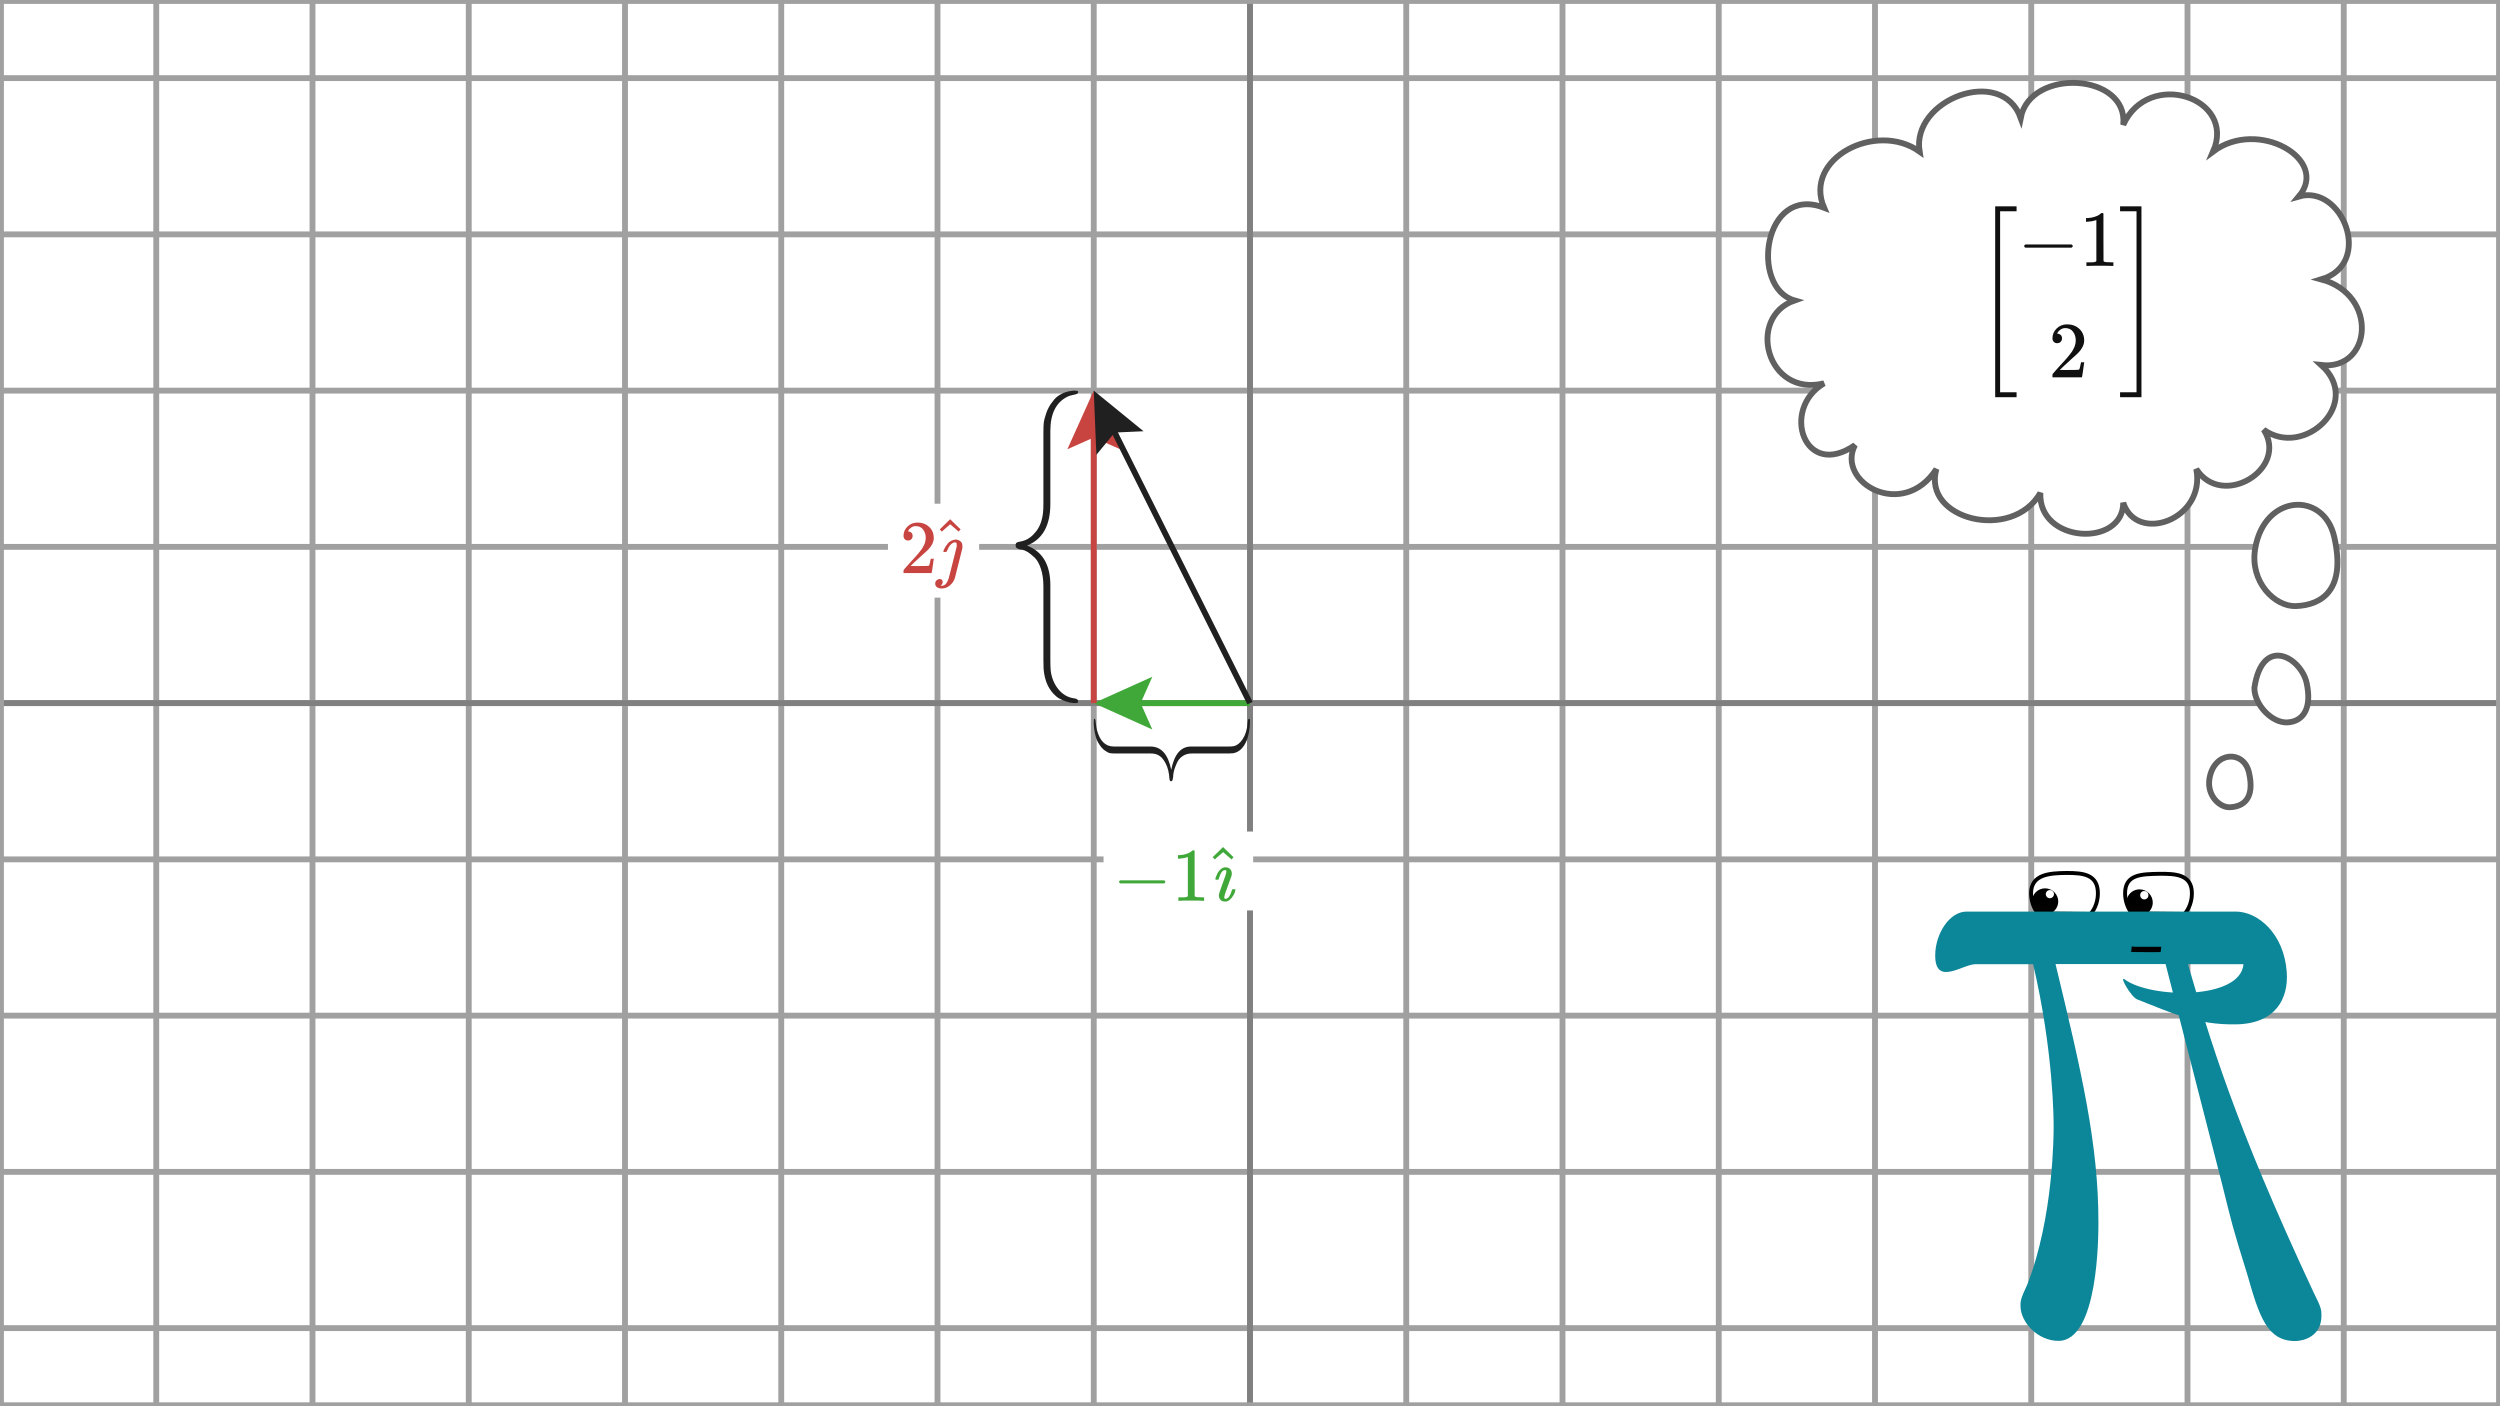 <svg width="640" height="360" viewBox="0 0 640 360" fill="none" xmlns="http://www.w3.org/2000/svg">
<rect x="0" y="0" width="640" height="360" fill="#333333" stroke="none"/>
<g clip-path="url(#clip0_1354_10483)">
<path d="M640 0H0V360H640V0Z" fill="white"/>
<g clip-path="url(#clip1_1354_10483)">
<path d="M0 20H640" stroke="#A0A0A0" stroke-width="1.5"/>
<path d="M0 60H640" stroke="#A0A0A0" stroke-width="1.5"/>
<path d="M0 100H640" stroke="#A0A0A0" stroke-width="1.5"/>
<path d="M0 140H640" stroke="#A0A0A0" stroke-width="1.5"/>
<path d="M0 180H640" stroke="#A0A0A0" stroke-width="1.5"/>
<path d="M0 220H640" stroke="#A0A0A0" stroke-width="1.5"/>
<path d="M0 260H640" stroke="#A0A0A0" stroke-width="1.5"/>
<path d="M0 300H640" stroke="#A0A0A0" stroke-width="1.5"/>
<path d="M0 340H640" stroke="#A0A0A0" stroke-width="1.5"/>
<path d="M0 0V360" stroke="#A0A0A0" stroke-width="1.5"/>
<path d="M40 0V360" stroke="#A0A0A0" stroke-width="1.5"/>
<path d="M80 0V360" stroke="#A0A0A0" stroke-width="1.5"/>
<path d="M120 0V360" stroke="#A0A0A0" stroke-width="1.5"/>
<path d="M160 0V360" stroke="#A0A0A0" stroke-width="1.5"/>
<path d="M200 0V360" stroke="#A0A0A0" stroke-width="1.5"/>
<path d="M240 0V360" stroke="#A0A0A0" stroke-width="1.5"/>
<path d="M280 0V360" stroke="#A0A0A0" stroke-width="1.5"/>
<path d="M320 0V360" stroke="#A0A0A0" stroke-width="1.5"/>
<path d="M360 0V360" stroke="#A0A0A0" stroke-width="1.5"/>
<path d="M400 0V360" stroke="#A0A0A0" stroke-width="1.5"/>
<path d="M440 0V360" stroke="#A0A0A0" stroke-width="1.5"/>
<path d="M480 0V360" stroke="#A0A0A0" stroke-width="1.5"/>
<path d="M520 0V360" stroke="#A0A0A0" stroke-width="1.5"/>
<path d="M560 0V360" stroke="#A0A0A0" stroke-width="1.5"/>
<path d="M600 0V360" stroke="#A0A0A0" stroke-width="1.5"/>
<path d="M640 0V360" stroke="#A0A0A0" stroke-width="1.5"/>
</g>
<path d="M0 180H640" stroke="#808080" stroke-width="1.5"/>
<path d="M320 0V360" stroke="#808080" stroke-width="1.5"/>
<path d="M640 0H0V360H640V0Z" stroke="#A0A0A0" stroke-width="2"/>
<path d="M295 186.75L280 180L295 173.25L292 180L295 186.75Z" fill="#40A839"/>
<path d="M320 180H284" stroke="#40A839" stroke-width="1.5"/>
<path d="M273.25 115L280 100L286.75 115L280 112L273.25 115Z" fill="#C74440"/>
<path d="M280 180V104" stroke="#C74440" stroke-width="1.5"/>
<path d="M280.671 116.435L280 100L292.746 110.398L285.367 110.733L280.671 116.435Z" fill="#202020"/>
<path d="M320 180L281.789 103.578" stroke="#202020" stroke-width="1.5"/>
<path d="M280.122 184C280.278 184 280.377 184.107 280.422 184.321C280.466 184.534 280.514 184.905 280.565 185.432C280.617 185.959 280.694 186.419 280.797 186.815C281.529 189.679 282.982 191.111 285.154 191.111H294.507C297.271 191.111 299.044 193.099 299.829 197.074C300.612 193.099 302.297 191.111 304.88 191.111H314.439C315.069 191.111 315.545 191.078 315.865 191.012C316.765 190.781 317.543 190.144 318.198 189.098C318.853 188.053 319.245 186.757 319.375 185.209C319.375 185.176 319.381 185.081 319.394 184.926C319.407 184.77 319.419 184.658 319.433 184.593C319.445 184.526 319.465 184.436 319.491 184.321C319.518 184.205 319.565 184.123 319.632 184.074C319.699 184.024 319.772 184 319.853 184C320.188 184 319.951 187.667 319.143 189.59C318.334 191.512 317.161 192.596 315.622 192.84C315.363 192.873 314.982 192.889 314.478 192.889H305.073C304.199 192.889 303.435 193.107 302.779 193.543C302.123 193.98 301.637 194.543 301.323 195.235C301.008 195.926 300.78 196.507 300.639 196.976C300.497 197.445 300.4 197.918 300.35 198.396C300.35 198.495 300.343 198.639 300.33 198.828C300.317 199.017 300.295 199.169 300.263 199.285C300.231 199.4 300.202 199.516 300.176 199.63C300.151 199.746 300.105 199.836 300.041 199.902C299.977 199.967 299.905 200.001 299.829 200.001C299.726 200.001 299.642 199.977 299.578 199.927C299.514 199.877 299.465 199.787 299.433 199.655C299.401 199.524 299.379 199.388 299.366 199.248C299.353 199.109 299.334 198.923 299.309 198.692C299.283 198.461 299.257 198.248 299.231 198.05C299.051 196.832 298.647 195.733 298.017 194.753C297.387 193.774 296.583 193.186 295.607 192.988C295.35 192.922 294.964 192.889 294.45 192.889H285.385C284.869 192.889 284.457 192.86 284.149 192.803C283.841 192.746 283.409 192.526 282.855 192.143C282.301 191.76 281.804 191.202 281.363 190.469C279.899 188.443 279.867 184 280.122 184Z" fill="#202020"/>
<path d="M320.807 212.876H282.511V233.074H320.807V212.876Z" fill="white"/>
<g clip-path="url(#clip2_1354_10483)">
<path d="M286.483 226.006C286.483 226.006 286.483 225.922 286.483 225.753C286.483 225.585 286.574 225.456 286.755 225.365H298.034C298.228 225.469 298.326 225.598 298.326 225.753C298.326 225.909 298.228 226.038 298.034 226.142H286.755C286.574 226.051 286.483 225.922 286.483 225.753V226.006Z" fill="#40A839"/>
<path d="M304.091 219.386L303.839 219.483C303.658 219.547 303.399 219.612 303.062 219.677C302.726 219.741 302.351 219.787 301.936 219.813H301.568V218.92H301.936C302.545 218.894 303.108 218.797 303.625 218.628C304.143 218.46 304.505 218.305 304.713 218.162C304.92 218.02 305.101 217.878 305.256 217.735C305.282 217.697 305.36 217.677 305.489 217.677C305.606 217.677 305.716 217.716 305.819 217.794V223.598L305.838 229.422C305.929 229.513 306.007 229.571 306.071 229.597C306.136 229.623 306.291 229.649 306.537 229.675C306.783 229.7 307.184 229.713 307.741 229.713H308.246V230.606H308.032C307.76 230.568 306.732 230.548 304.945 230.548C303.185 230.548 302.169 230.568 301.898 230.606H301.665V229.713H302.169C302.454 229.713 302.7 229.713 302.907 229.713C303.114 229.713 303.276 229.707 303.392 229.694C303.509 229.681 303.612 229.662 303.703 229.636C303.794 229.61 303.845 229.597 303.858 229.597C303.871 229.597 303.91 229.565 303.975 229.5C304.04 229.435 304.078 229.409 304.091 229.422V219.386Z" fill="#40A839"/>
<path d="M311.119 225.035C311.119 224.97 311.164 224.802 311.255 224.53C311.345 224.258 311.481 223.941 311.663 223.579C311.844 223.217 312.096 222.887 312.42 222.589C312.743 222.291 313.093 222.11 313.468 222.045H313.817C314.257 222.045 314.62 222.188 314.905 222.472C315.189 222.757 315.338 223.158 315.351 223.676C315.338 223.922 315.312 224.097 315.273 224.2C315.235 224.304 314.95 225.093 314.419 226.569C313.746 228.329 313.41 229.377 313.41 229.714C313.41 229.972 313.513 230.102 313.72 230.102C313.966 230.102 314.212 229.992 314.458 229.772C314.795 229.409 315.086 228.808 315.332 227.966C315.37 227.811 315.403 227.721 315.429 227.695C315.455 227.669 315.545 227.649 315.7 227.636H315.817C315.946 227.636 316.031 227.636 316.069 227.636C316.108 227.636 316.153 227.656 316.205 227.695C316.257 227.733 316.276 227.779 316.263 227.831C316.263 227.96 316.199 228.206 316.069 228.568C315.94 228.931 315.694 229.345 315.332 229.811C314.969 230.277 314.555 230.594 314.089 230.762C313.986 230.788 313.83 230.801 313.623 230.801C313.054 230.801 312.646 230.639 312.4 230.315C312.154 229.992 312.031 229.63 312.031 229.228C312.031 228.879 312.348 227.869 312.983 226.2C313.617 224.53 313.94 223.514 313.953 223.152C313.953 222.997 313.934 222.893 313.895 222.841C313.856 222.79 313.759 222.757 313.604 222.744C313.241 222.77 312.937 222.971 312.691 223.346C312.446 223.721 312.264 224.123 312.148 224.55C312.031 224.977 311.954 225.19 311.915 225.19C311.902 225.203 311.779 225.21 311.546 225.21H311.235C311.158 225.132 311.119 225.074 311.119 225.035Z" fill="#40A839"/>
<path d="M310.443 219.444L313.103 216.842L313.258 216.998C314.941 218.603 315.782 219.418 315.782 219.444L315.277 220.007C315.251 219.994 314.876 219.67 314.151 219.036L313.122 218.143L312.055 219.056C311.886 219.198 311.718 219.347 311.55 219.502C311.382 219.657 311.246 219.78 311.142 219.871L310.987 219.987C310.961 220.013 310.864 219.923 310.696 219.716L310.443 219.444Z" fill="#40A839"/>
</g>
<path d="M276 100.243C276 100.555 275.893 100.754 275.679 100.843C275.466 100.931 275.095 101.027 274.568 101.13C274.041 101.234 273.581 101.387 273.185 101.593C270.321 103.058 268.889 105.963 268.889 110.307V129.014C268.889 134.541 266.901 138.087 262.926 139.657C266.901 141.223 268.889 144.592 268.889 149.759V168.878C268.889 170.136 268.922 171.088 268.988 171.73C269.219 173.53 269.856 175.084 270.902 176.395C271.947 177.706 273.243 178.49 274.791 178.748C274.824 178.748 274.919 178.762 275.074 178.787C275.23 178.812 275.342 178.838 275.407 178.864C275.474 178.89 275.564 178.93 275.679 178.982C275.795 179.035 275.877 179.13 275.926 179.263C275.976 179.396 276 179.543 276 179.706C276 180.375 272.333 179.9 270.41 178.284C268.488 176.667 267.404 174.32 267.16 171.243C267.127 170.726 267.111 169.963 267.111 168.955V150.146C267.111 148.398 266.893 146.868 266.457 145.556C266.02 144.246 265.457 143.274 264.765 142.644C264.074 142.015 263.493 141.559 263.024 141.277C262.555 140.994 262.082 140.799 261.604 140.699C261.505 140.699 261.361 140.685 261.172 140.659C260.983 140.634 260.831 140.589 260.715 140.525C260.6 140.461 260.484 140.403 260.37 140.351C260.254 140.301 260.164 140.21 260.098 140.081C260.033 139.953 259.999 139.81 259.999 139.657C259.999 139.451 260.023 139.283 260.073 139.155C260.123 139.027 260.213 138.93 260.345 138.866C260.476 138.802 260.612 138.757 260.752 138.731C260.891 138.706 261.077 138.667 261.308 138.617C261.539 138.565 261.752 138.514 261.95 138.462C263.168 138.102 264.267 137.293 265.247 136.034C266.226 134.773 266.814 133.166 267.012 131.213C267.078 130.699 267.111 129.927 267.111 128.899V110.77C267.111 109.738 267.14 108.914 267.197 108.297C267.254 107.681 267.474 106.818 267.857 105.71C268.24 104.602 268.798 103.607 269.531 102.726C271.557 99.798 276 99.734 276 100.243Z" fill="#202020"/>
<path d="M250.657 128.954H227.318V152.997H250.657V128.954Z" fill="white"/>
<g clip-path="url(#clip3_1354_10483)">
<path d="M232.446 138.374C232.097 138.374 231.818 138.257 231.611 138.024C231.404 137.791 231.301 137.507 231.301 137.17C231.301 136.252 231.644 135.456 232.33 134.783C233.015 134.11 233.869 133.774 234.891 133.774C236.069 133.774 237.052 134.136 237.841 134.861C238.631 135.585 239.032 136.523 239.045 137.675C239.045 138.231 238.915 138.762 238.657 139.266C238.398 139.771 238.087 140.211 237.725 140.586C237.363 140.961 236.845 141.44 236.172 142.022C235.707 142.423 235.06 143.019 234.232 143.808L233.086 144.895L234.561 144.914C236.593 144.914 237.673 144.882 237.803 144.817C237.893 144.791 238.048 144.215 238.268 143.09V143.032H239.045V143.09C239.032 143.129 238.948 143.717 238.792 144.856C238.637 145.995 238.54 146.59 238.501 146.641V146.7H231.301V146.331V146.098C231.301 146.007 231.34 145.91 231.417 145.807C231.495 145.703 231.689 145.477 232 145.128C232.375 144.714 232.698 144.351 232.97 144.041C233.086 143.911 233.306 143.672 233.63 143.323C233.953 142.973 234.173 142.734 234.29 142.605C234.406 142.475 234.594 142.262 234.853 141.964C235.111 141.667 235.293 141.447 235.396 141.304C235.5 141.162 235.648 140.968 235.842 140.722C236.037 140.476 236.172 140.269 236.25 140.101C236.328 139.933 236.425 139.745 236.541 139.538C236.658 139.331 236.742 139.124 236.793 138.917C236.845 138.71 236.89 138.516 236.929 138.335C236.968 138.154 236.988 137.94 236.988 137.694C236.988 136.879 236.768 136.174 236.328 135.579C235.888 134.984 235.26 134.686 234.445 134.686C234.018 134.686 233.643 134.796 233.319 135.016C232.996 135.236 232.769 135.449 232.64 135.656C232.511 135.864 232.446 135.986 232.446 136.025C232.446 136.038 232.478 136.045 232.543 136.045C232.776 136.045 233.015 136.135 233.261 136.316C233.507 136.498 233.63 136.795 233.63 137.209C233.63 137.533 233.526 137.804 233.319 138.024C233.112 138.244 232.821 138.361 232.446 138.374Z" fill="#C74440"/>
<path d="M241.49 141.188C241.49 141.188 241.49 141.169 241.49 141.13C241.49 141.091 241.529 140.975 241.607 140.78C241.684 140.586 241.814 140.341 241.995 140.043C242.176 139.745 242.383 139.448 242.616 139.15C242.849 138.853 243.153 138.613 243.528 138.432C243.903 138.251 244.291 138.147 244.693 138.122C245.12 138.147 245.508 138.29 245.857 138.549C246.206 138.807 246.381 139.26 246.381 139.907V140.256L245.43 144.099C245.288 144.643 245.126 145.27 244.945 145.982C244.764 146.693 244.634 147.224 244.557 147.573C244.479 147.923 244.427 148.104 244.401 148.117C244.181 148.764 243.774 149.346 243.179 149.863C242.584 150.381 241.885 150.646 241.083 150.659C240.487 150.659 240.041 150.51 239.743 150.213C239.524 149.993 239.414 149.728 239.414 149.417C239.414 149.055 239.53 148.77 239.763 148.563C239.996 148.356 240.261 148.246 240.559 148.233C240.83 148.233 241.024 148.311 241.141 148.466C241.257 148.621 241.322 148.77 241.335 148.912C241.335 149.326 241.154 149.663 240.792 149.922L240.889 149.941H241.18H241.199C241.872 149.941 242.422 149.339 242.849 148.136C242.888 148.02 243.23 146.674 243.877 144.099C244.524 141.524 244.867 140.146 244.906 139.965C244.919 139.888 244.925 139.739 244.925 139.519C244.925 139.364 244.919 139.247 244.906 139.17C244.893 139.092 244.854 139.021 244.79 138.956C244.725 138.891 244.628 138.853 244.498 138.84C244.162 138.84 243.806 139.014 243.431 139.364C243.198 139.597 243.004 139.862 242.849 140.159C242.694 140.457 242.571 140.709 242.48 140.916C242.389 141.123 242.331 141.24 242.305 141.266C242.279 141.292 242.157 141.304 241.937 141.304H241.607C241.529 141.227 241.49 141.169 241.49 141.13V141.188Z" fill="#C74440"/>
<path d="M240.578 135.521L243.237 132.92L243.392 133.075C245.074 134.68 245.915 135.495 245.915 135.521L245.411 136.083C245.385 136.071 245.01 135.747 244.285 135.113L243.256 134.22L242.189 135.132C242.021 135.275 241.852 135.424 241.684 135.579C241.516 135.734 241.38 135.857 241.277 135.948L241.121 136.064C241.096 136.09 240.999 135.999 240.83 135.792L240.578 135.521Z" fill="#C74440"/>
</g>
<path d="M491.41 38.801C480.263 30.891 461.566 40.599 466.959 53.184C451.426 47.143 447.902 73.679 459.408 76.915C447.039 81.23 452.217 101.726 466.959 98.13C455.741 104.746 461.925 122.94 474.87 113.951C469.98 123.444 487.095 133.368 495.725 120.064C491.985 133.008 515.141 138.761 522.333 126.176C521.757 139.121 543.547 140.199 543.547 128.693C546.999 139.336 564.762 133.008 562.245 120.064C568.861 130.419 585.976 120.064 579.504 109.996C589.859 117.475 605.033 103.164 594.246 93.456C607.19 94.894 608.988 75.477 594.246 71.522C607.766 67.495 599.64 47.071 588.493 50.307C596.547 40.815 578.066 30.172 566.559 38.801C572.6 24.994 550.019 17.587 543.547 31.97C544.985 18.738 519.816 17.227 517.299 30.172C512.409 16.652 489.252 25.497 491.41 38.801Z" fill="white" stroke="#606060" stroke-width="1.5"/>
<path d="M590.511 174.879C589.108 168.331 579.168 162.476 577.121 176.118C577.121 180.398 581.623 185.17 585.599 184.936C589.575 184.702 591.914 181.428 590.511 174.879Z" fill="white" stroke="#606060" stroke-width="1.5"/>
<path d="M597.543 137.365C594.843 125.686 579.663 126.44 577.322 140.46C575.887 149.048 582.44 155.369 587.748 155.162C594.383 154.904 600.702 151.035 597.543 137.365Z" fill="white" stroke="#606060" stroke-width="1.5"/>
<path d="M575.737 197.757C574.387 191.918 566.797 192.295 565.626 199.305C564.909 203.599 568.185 206.759 570.839 206.656C574.157 206.527 577.316 204.592 575.737 197.757Z" fill="white" stroke="#606060" stroke-width="1.5"/>
<path d="M545.854 233.844L545.746 233.843L545.68 233.755C544.647 232.362 544.019 230.566 544.019 228.681C544.019 227.503 544.266 226.59 544.73 225.89C545.194 225.188 545.863 224.719 546.668 224.403C548.26 223.779 550.439 223.737 552.765 223.694H552.767C554.88 223.672 556.96 223.712 558.513 224.356C559.296 224.681 559.955 225.162 560.415 225.873C560.875 226.583 561.125 227.502 561.125 228.681C561.125 230.608 560.498 232.497 559.324 233.897L559.257 233.976L559.154 233.975L545.854 233.844Z" fill="white" stroke="black"/>
<path d="M521.792 233.844L521.683 233.843L521.618 233.755C520.584 232.362 519.956 230.567 519.956 228.681C519.956 227.497 520.239 226.567 520.751 225.844C521.263 225.121 521.991 224.623 522.85 224.278C524.557 223.594 526.829 223.497 529.098 223.475H529.1C531.215 223.475 533.201 223.57 534.658 224.268C535.394 224.62 536 225.128 536.42 225.855C536.839 226.58 537.062 227.506 537.062 228.681C537.062 230.608 536.436 232.497 535.261 233.897L535.195 233.976L535.092 233.975L521.792 233.844Z" fill="white" stroke="black"/>
<path d="M549.006 228.112C549.663 228.156 550.144 228.769 549.969 229.469C549.881 229.819 549.575 230.125 549.225 230.212C548.438 230.431 547.737 229.731 547.912 228.9C548 228.506 548.306 228.2 548.7 228.112C548.788 228.112 548.875 228.112 549.006 228.112L547.737 227.675C545.637 227.675 544.019 229.556 544.412 231.744C544.675 233.056 545.725 234.106 547.037 234.369C549.181 234.806 551.106 233.144 551.106 231.044C551.106 229.162 549.575 227.675 547.737 227.675" fill="black"/>
<path d="M524.813 227.85C525.382 227.894 525.819 228.331 525.819 228.9C525.819 229.469 525.338 229.95 524.769 229.95C524.2 229.95 523.719 229.469 523.719 228.9C523.719 228.331 524.2 227.85 524.769 227.85H524.813L523.544 227.413C521.663 227.413 520.175 228.944 520.175 230.781C520.175 232.619 521.707 234.15 523.544 234.15C525.382 234.15 526.913 232.619 526.913 230.781C526.913 228.944 525.382 227.413 523.544 227.413" fill="black"/>
<path d="M554.388 246.794H526.213C532.95 274.706 537.194 292.906 537.194 312.856C537.194 316.356 537.194 343.262 526.957 343.262C521.707 343.262 517.244 338.537 517.244 334.294C517.244 333.069 517.244 332.544 518.994 328.825C525.732 311.631 525.732 290.194 525.732 288.444C525.732 286.956 525.732 269.237 520.482 246.837H505.694C502.457 246.837 495.413 252.569 495.413 244.606C495.413 239.137 499 233.362 503.463 233.362H572.325C578.057 233.362 584.707 239.006 585.407 248.85C585.888 255.544 582.65 262.062 572.457 262.237C562.569 262.412 556.225 259.437 547.125 255.85C545.507 255.194 542.357 249.594 543.932 250.731C550.538 255.631 573.507 256.069 574.338 246.837H560.119C565.588 265.519 571.844 287.219 592.275 330.837C594.288 334.819 594.288 335.344 594.288 336.831C594.288 342.081 589.782 343.306 587.55 343.306C580.332 343.306 578.319 336.831 575.344 326.375C571.363 313.644 571.363 313.162 568.869 303.187L554.388 246.794Z" fill="#0C8699"/>
<path d="M553.119 243.731C550.713 243.731 552.288 243.775 547.213 243.731C542.706 243.688 547.038 243.688 545.594 243.644L545.725 242.288C547.344 242.331 544.544 242.375 546.906 242.375C548.613 242.375 550.625 242.375 553.294 242.375" fill="black"/>
<rect x="501.736" y="48.815" width="55.529" height="56.87" fill="white"/>
<g clip-path="url(#clip4_1354_10483)">
<path d="M510.767 101.675V52.825H516.244V54.088H512.029V100.412H516.244V101.675H510.767Z" fill="#101010"/>
<path d="M518.199 63.261C518.199 63.261 518.199 63.172 518.199 62.996C518.199 62.82 518.294 62.684 518.484 62.589H530.315C530.518 62.697 530.62 62.833 530.62 62.996C530.62 63.159 530.518 63.295 530.315 63.403H518.484C518.294 63.308 518.199 63.172 518.199 62.996V63.261Z" fill="#101010"/>
<path d="M536.668 56.317L536.403 56.419C536.213 56.487 535.941 56.555 535.588 56.623C535.235 56.691 534.842 56.738 534.407 56.765H534.02V55.829H534.407C535.045 55.801 535.636 55.7 536.179 55.523C536.722 55.347 537.102 55.184 537.319 55.035C537.536 54.885 537.726 54.736 537.889 54.587C537.917 54.546 537.998 54.526 538.134 54.526C538.256 54.526 538.371 54.566 538.48 54.648V60.736L538.5 66.845C538.595 66.94 538.677 67.001 538.745 67.028C538.812 67.055 538.975 67.082 539.233 67.109C539.491 67.137 539.912 67.15 540.496 67.15H541.025V68.087H540.801C540.516 68.046 539.437 68.026 537.564 68.026C535.717 68.026 534.652 68.046 534.367 68.087H534.122V67.15H534.652C534.95 67.15 535.208 67.15 535.425 67.15C535.643 67.15 535.812 67.144 535.935 67.13C536.057 67.116 536.165 67.096 536.26 67.069C536.355 67.042 536.41 67.028 536.423 67.028C536.437 67.028 536.478 66.994 536.545 66.926C536.613 66.858 536.654 66.831 536.668 66.845V56.317Z" fill="#101010"/>
<path d="M526.629 87.859C526.262 87.859 525.971 87.737 525.753 87.492C525.536 87.248 525.428 86.949 525.428 86.596C525.428 85.632 525.787 84.798 526.507 84.092C527.226 83.386 528.122 83.033 529.195 83.033C530.43 83.033 531.462 83.413 532.29 84.173C533.118 84.933 533.539 85.918 533.552 87.126C533.552 87.709 533.416 88.266 533.145 88.795C532.873 89.325 532.548 89.786 532.167 90.18C531.787 90.574 531.244 91.076 530.538 91.687C530.05 92.108 529.371 92.732 528.502 93.56L527.301 94.701L528.848 94.721C530.98 94.721 532.113 94.687 532.249 94.619C532.344 94.592 532.507 93.988 532.738 92.807V92.746H533.552V92.807C533.539 92.847 533.45 93.465 533.287 94.66C533.125 95.854 533.023 96.479 532.982 96.533V96.594H525.428V96.207V95.963C525.428 95.868 525.468 95.766 525.55 95.658C525.631 95.549 525.835 95.311 526.161 94.945C526.554 94.51 526.894 94.13 527.179 93.805C527.301 93.669 527.532 93.418 527.871 93.051C528.21 92.685 528.441 92.433 528.563 92.298C528.686 92.162 528.882 91.938 529.154 91.626C529.425 91.314 529.615 91.083 529.724 90.933C529.833 90.784 529.989 90.581 530.192 90.323C530.396 90.065 530.538 89.847 530.62 89.671C530.701 89.495 530.803 89.298 530.925 89.081C531.048 88.863 531.136 88.646 531.19 88.429C531.244 88.212 531.292 88.008 531.333 87.818C531.373 87.628 531.394 87.404 531.394 87.146C531.394 86.291 531.163 85.551 530.701 84.927C530.24 84.302 529.581 83.99 528.726 83.99C528.278 83.99 527.885 84.105 527.545 84.336C527.206 84.567 526.968 84.791 526.833 85.008C526.697 85.225 526.629 85.354 526.629 85.395C526.629 85.408 526.663 85.415 526.731 85.415C526.975 85.415 527.226 85.51 527.484 85.7C527.742 85.89 527.871 86.203 527.871 86.637C527.871 86.976 527.762 87.261 527.545 87.492C527.328 87.723 527.023 87.845 526.629 87.859Z" fill="#101010"/>
<path d="M542.736 54.088V52.825H548.213V101.675H542.736V100.412H546.951V54.088H542.736Z" fill="#101010"/>
</g>
<rect x="501.736" y="48.815" width="55.529" height="56.87" fill="white"/>
<g clip-path="url(#clip5_1354_10483)">
<path d="M510.767 101.675V52.825H516.244V54.088H512.029V100.412H516.244V101.675H510.767Z" fill="#101010"/>
<path d="M518.199 63.261C518.199 63.261 518.199 63.172 518.199 62.996C518.199 62.82 518.294 62.684 518.484 62.589H530.315C530.518 62.697 530.62 62.833 530.62 62.996C530.62 63.159 530.518 63.295 530.315 63.403H518.484C518.294 63.308 518.199 63.172 518.199 62.996V63.261Z" fill="#101010"/>
<path d="M536.668 56.317L536.403 56.419C536.213 56.487 535.941 56.555 535.588 56.623C535.235 56.691 534.842 56.738 534.407 56.765H534.02V55.829H534.407C535.045 55.801 535.636 55.7 536.179 55.523C536.722 55.347 537.102 55.184 537.319 55.035C537.536 54.885 537.726 54.736 537.889 54.587C537.917 54.546 537.998 54.526 538.134 54.526C538.256 54.526 538.371 54.566 538.48 54.648V60.736L538.5 66.845C538.595 66.94 538.677 67.001 538.745 67.028C538.812 67.055 538.975 67.082 539.233 67.109C539.491 67.137 539.912 67.15 540.496 67.15H541.025V68.087H540.801C540.516 68.046 539.437 68.026 537.564 68.026C535.717 68.026 534.652 68.046 534.367 68.087H534.122V67.15H534.652C534.95 67.15 535.208 67.15 535.425 67.15C535.643 67.15 535.812 67.144 535.935 67.13C536.057 67.116 536.165 67.096 536.26 67.069C536.355 67.042 536.41 67.028 536.423 67.028C536.437 67.028 536.478 66.994 536.545 66.926C536.613 66.858 536.654 66.831 536.668 66.845V56.317Z" fill="#101010"/>
<path d="M526.629 87.859C526.262 87.859 525.971 87.737 525.753 87.492C525.536 87.248 525.428 86.949 525.428 86.596C525.428 85.632 525.787 84.798 526.507 84.092C527.226 83.386 528.122 83.033 529.195 83.033C530.43 83.033 531.462 83.413 532.29 84.173C533.118 84.933 533.539 85.918 533.552 87.126C533.552 87.709 533.416 88.266 533.145 88.795C532.873 89.325 532.548 89.786 532.167 90.18C531.787 90.574 531.244 91.076 530.538 91.687C530.05 92.108 529.371 92.732 528.502 93.56L527.301 94.701L528.848 94.721C530.98 94.721 532.113 94.687 532.249 94.619C532.344 94.592 532.507 93.988 532.738 92.807V92.746H533.552V92.807C533.539 92.847 533.45 93.465 533.287 94.66C533.125 95.854 533.023 96.479 532.982 96.533V96.594H525.428V96.207V95.963C525.428 95.868 525.468 95.766 525.55 95.658C525.631 95.549 525.835 95.311 526.161 94.945C526.554 94.51 526.894 94.13 527.179 93.805C527.301 93.669 527.532 93.418 527.871 93.051C528.21 92.685 528.441 92.433 528.563 92.298C528.686 92.162 528.882 91.938 529.154 91.626C529.425 91.314 529.615 91.083 529.724 90.933C529.833 90.784 529.989 90.581 530.192 90.323C530.396 90.065 530.538 89.847 530.62 89.671C530.701 89.495 530.803 89.298 530.925 89.081C531.048 88.863 531.136 88.646 531.19 88.429C531.244 88.212 531.292 88.008 531.333 87.818C531.373 87.628 531.394 87.404 531.394 87.146C531.394 86.291 531.163 85.551 530.701 84.927C530.24 84.302 529.581 83.99 528.726 83.99C528.278 83.99 527.885 84.105 527.545 84.336C527.206 84.567 526.968 84.791 526.833 85.008C526.697 85.225 526.629 85.354 526.629 85.395C526.629 85.408 526.663 85.415 526.731 85.415C526.975 85.415 527.226 85.51 527.484 85.7C527.742 85.89 527.871 86.203 527.871 86.637C527.871 86.976 527.762 87.261 527.545 87.492C527.328 87.723 527.023 87.845 526.629 87.859Z" fill="#101010"/>
<path d="M542.736 54.088V52.825H548.213V101.675H542.736V100.412H546.951V54.088H542.736Z" fill="#101010"/>
</g>
</g>
<defs>
<clipPath id="clip0_1354_10483">
<rect width="640" height="360" fill="white"/>
</clipPath>
<clipPath id="clip1_1354_10483">
<rect width="640" height="360" fill="white"/>
</clipPath>
<clipPath id="clip2_1354_10483">
<rect width="31.411" height="17.297" fill="white" transform="translate(284.852 214.901)"/>
</clipPath>
<clipPath id="clip3_1354_10483">
<rect width="16.148" height="19.683" fill="white" transform="translate(230.331 130.978)"/>
</clipPath>
<clipPath id="clip4_1354_10483">
<rect width="47.529" height="48.87" fill="white" transform="translate(505.736 52.815)"/>
</clipPath>
<clipPath id="clip5_1354_10483">
<rect width="47.529" height="48.87" fill="white" transform="translate(505.736 52.815)"/>
</clipPath>
</defs>
</svg>
